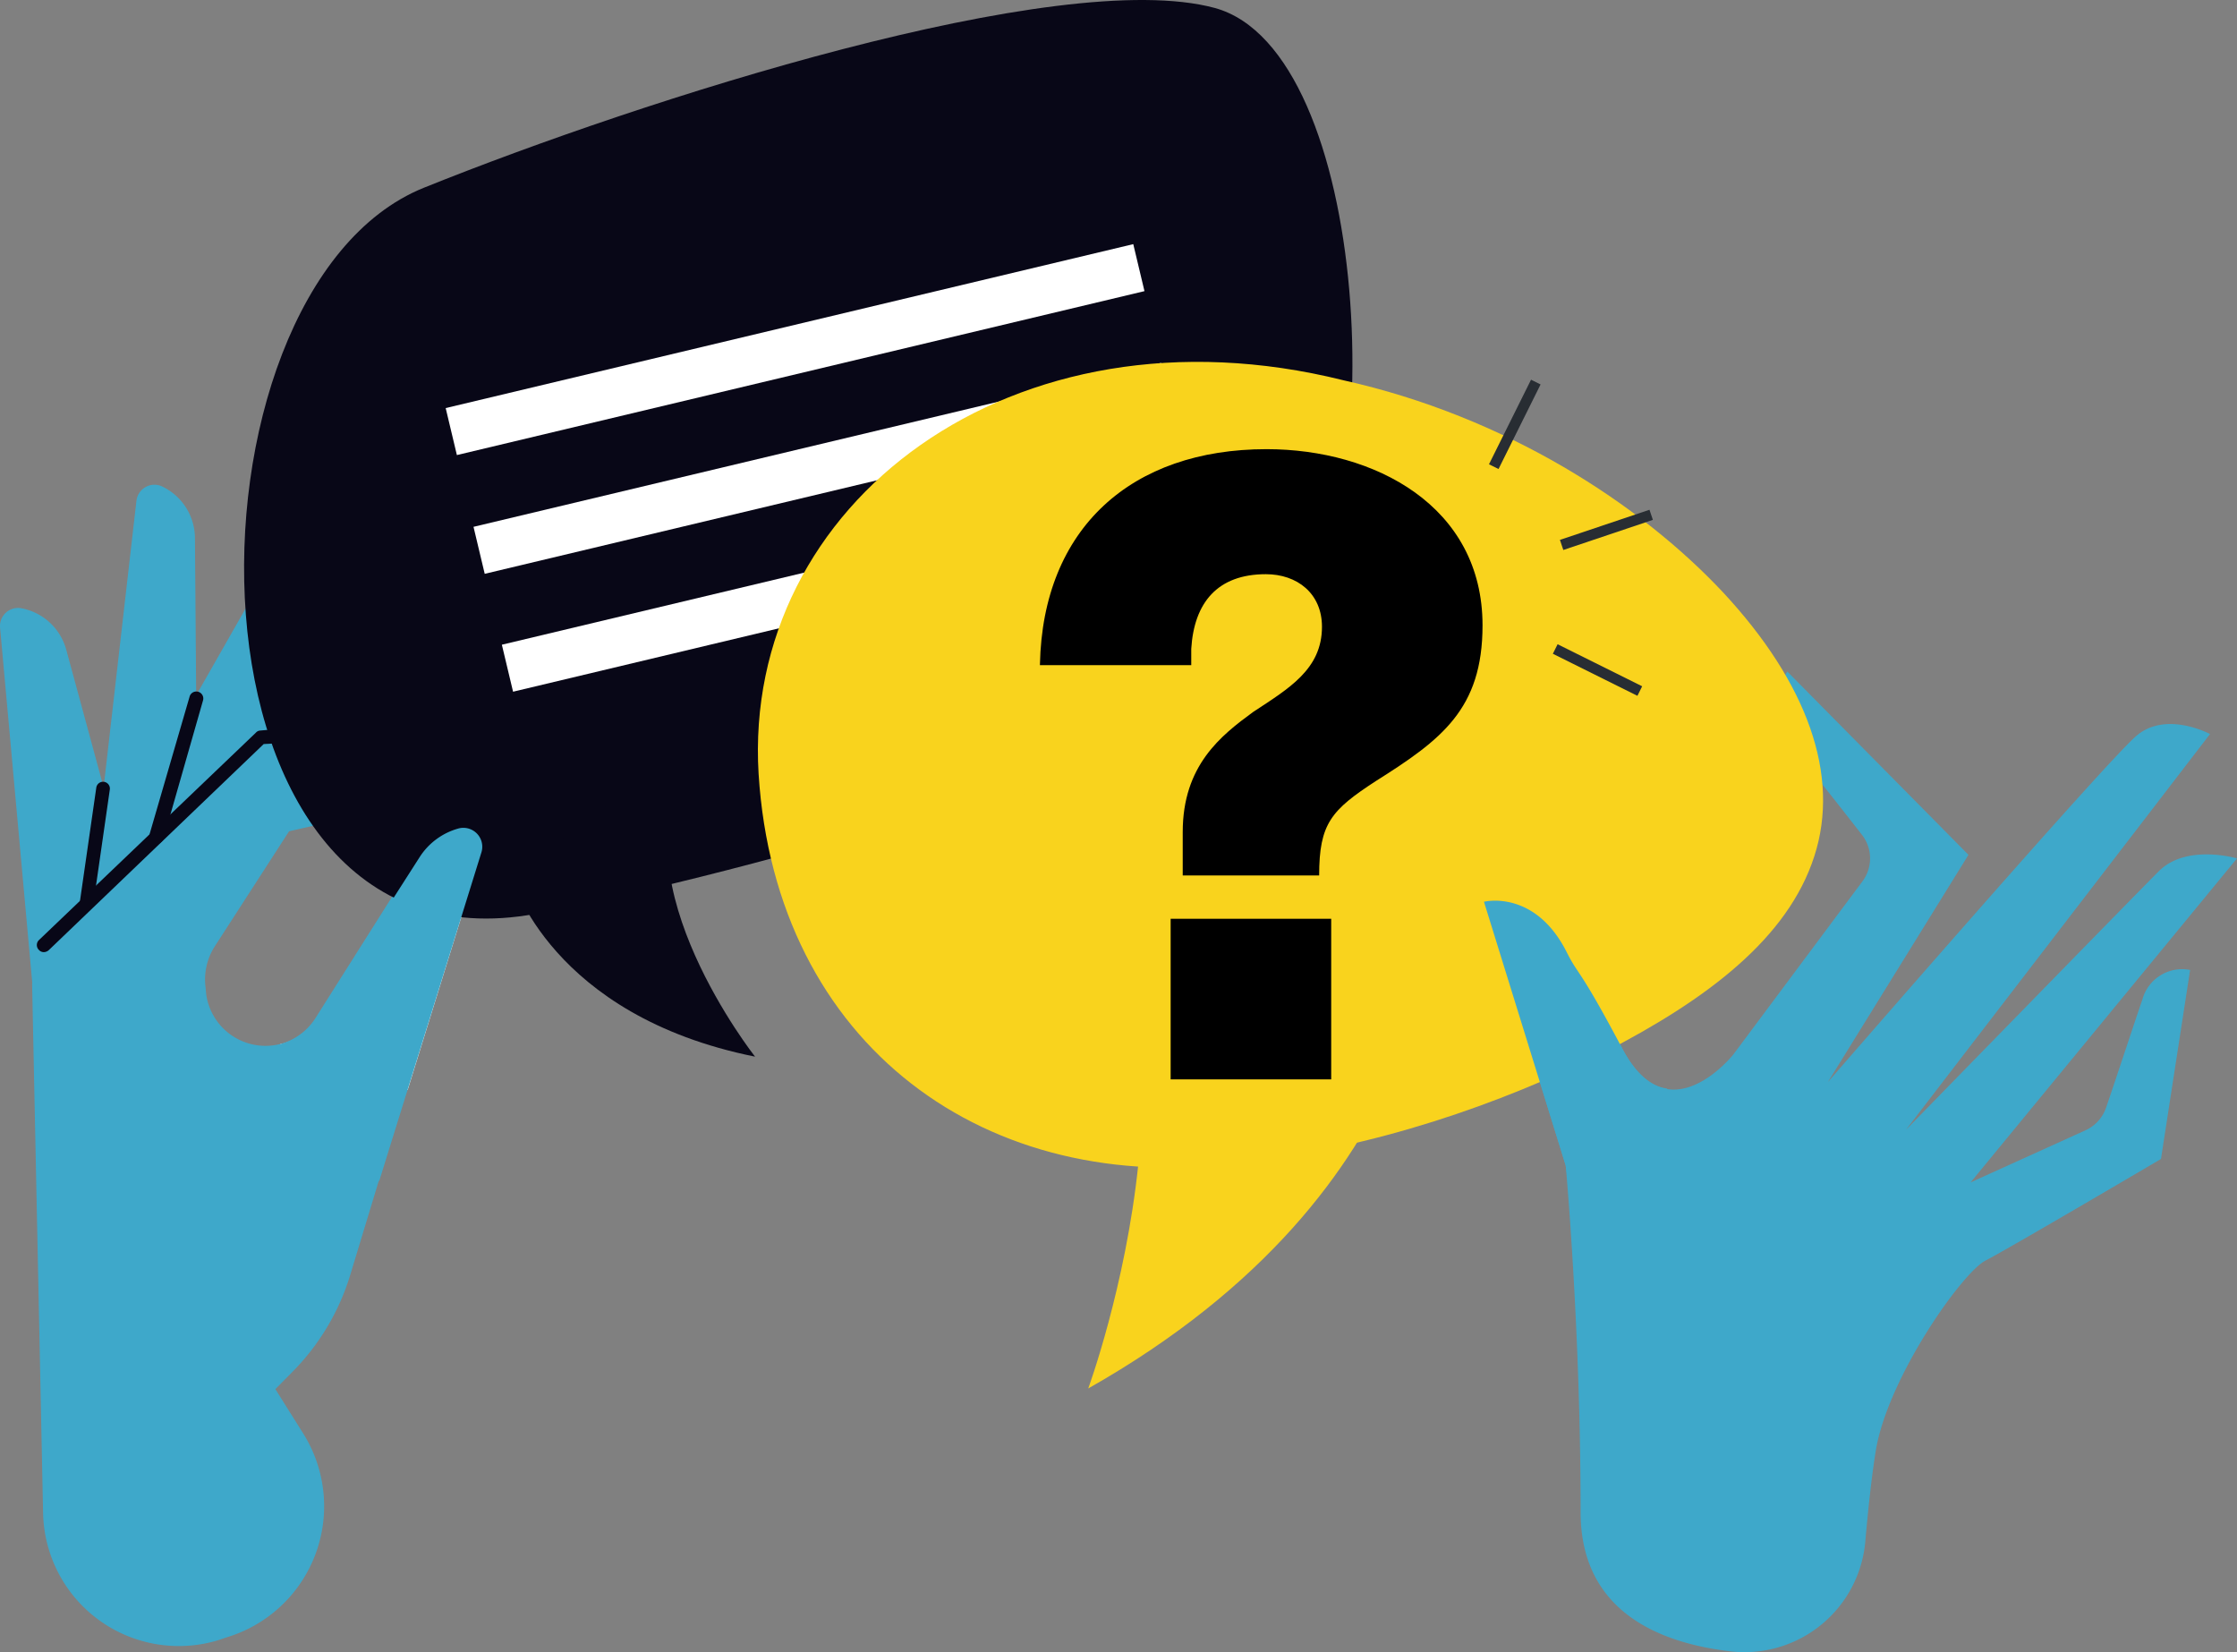 <svg id="Gruppe_641" data-name="Gruppe 641" xmlns="http://www.w3.org/2000/svg" xmlns:xlink="http://www.w3.org/1999/xlink" width="456.769" height="337.336" viewBox="0 0 456.769 337.336">
  <rect x="0" y="0" width="456.769" height="337.336" fill="#808080" stroke="none"/>
  <defs>
    <clipPath id="clip-path">
      <rect id="Rechteck_548" data-name="Rechteck 548" width="456.769" height="337.336" fill="none"/>
    </clipPath>
  </defs>
  <g id="Gruppe_640" data-name="Gruppe 640" clip-path="url(#clip-path)">
    <path id="Pfad_2669" data-name="Pfad 2669" d="M259.217,294.556a24.779,24.779,0,0,0,27.562-22.775c.58-6.528,1.306-13.346,2.176-18.568,2.611-14.8,17.552-35.975,22.339-38.441s35.83-20.744,35.83-20.744l5.948-38.586a8.4,8.4,0,0,0-9.719,5.947c-1.886,5.512-5.512,16.537-7.4,22.049a7.91,7.91,0,0,1-4.352,4.787l-23.355,10.589,54.4-66.148s-10.3-3.046-15.957,2.611-51.642,52.8-51.642,52.8l62.086-80.8s-8.849-4.787-14.941.29-63.1,70.79-63.1,70.79l28.722-46.419-36.99-37.426s-5.657,8.414.29,14.941c4.062,4.352,10.88,13.2,15.086,18.568a7.835,7.835,0,0,1,0,9.284L259.8,172.7s-13.2,16.682-22.484-.87-8.994-14.941-11.6-20.163c-6.528-12.765-16.827-10.154-16.827-10.154l16.682,53.818s3.046,32.929,3.046,70.79c0,20.018,15.667,26.691,30.608,28.432" transform="translate(94.123 42.59)" fill="#3ea8ca"/>
    <path id="Pfad_2670" data-name="Pfad 2670" d="M37.813,159.467l33.32-79.985a12.247,12.247,0,0,0-1.815-12.319,3.541,3.541,0,0,0-5.943.615L4.519,171.127Z" transform="translate(2.036 29.66)" fill="#3ea8ca"/>
    <path id="Pfad_2671" data-name="Pfad 2671" d="M36.013,165.777l-.664-86.6a11.745,11.745,0,0,0-6.59-10.55,3.7,3.7,0,0,0-5.351,2.788L9.9,189.433Z" transform="translate(4.46 30.746)" fill="#3ea8ca"/>
    <path id="Pfad_2672" data-name="Pfad 2672" d="M36.24,177.723,13.546,94.158a11.767,11.767,0,0,0-9.046-8.5A3.693,3.693,0,0,0,.028,89.74l7.767,85.687Z" transform="translate(0 38.553)" fill="#3ea8ca"/>
    <path id="Pfad_2673" data-name="Pfad 2673" d="M22.463,128.478l-.435,0A1.576,1.576,0,0,1,21,126.746L29.246,98.41a1.425,1.425,0,1,1,2.76.708l-8.1,28.336a1.747,1.747,0,0,1-1.445,1.024" transform="translate(9.452 43.87)" fill="#080717"/>
    <path id="Pfad_2674" data-name="Pfad 2674" d="M12.716,136.048h-.29a1.437,1.437,0,0,1-1.171-1.588l3.344-23.23a1.395,1.395,0,1,1,2.758.419l-3.342,23.23a1.269,1.269,0,0,1-1.3,1.168" transform="translate(5.062 49.585)" fill="#080717"/>
    <path id="Pfad_2675" data-name="Pfad 2675" d="M75.791,116.668a13.762,13.762,0,0,0-7.833,5.8L46.779,155.544a11.785,11.785,0,0,1-6.963,5.077.533.533,0,0,0-.435.145l26.111,9.284,15.086-48.6a3.864,3.864,0,0,0-4.787-4.787" transform="translate(17.745 52.498)" fill="#fff"/>
    <path id="Pfad_2676" data-name="Pfad 2676" d="M6.762,263.2,4.519,155.142,51.22,105.1l52.345-3.795a2.7,2.7,0,0,1,2.917,2.739,11.149,11.149,0,0,1-8.93,10.788L56.99,124.074,41.755,147.665a12.533,12.533,0,0,0-1.836,8.135l.154,1.594a12.23,12.23,0,0,0,15.292,10.063,12.406,12.406,0,0,0,6.932-5.119l20.98-33.2a13.6,13.6,0,0,1,7.8-5.849,3.779,3.779,0,0,1,4.671,4.759L69.429,214.81a47.9,47.9,0,0,1-11.777,19.653l-3.461,3.5,5.712,9.1A27.95,27.95,0,0,1,44.2,288.653l-1.738.59A27.72,27.72,0,0,1,6.762,263.2" transform="translate(2.036 45.645)" fill="#3ea8ca"/>
    <path id="Pfad_2677" data-name="Pfad 2677" d="M6.645,148.154a1.315,1.315,0,0,1-1.018-.429,1.4,1.4,0,0,1-.012-2.031L49.9,103.361a1.252,1.252,0,0,1,.867-.441l3.625-.312a1.458,1.458,0,0,1,.306,2.9l-3.19.164L7.658,147.713a1.566,1.566,0,0,1-1.013.441" transform="translate(2.337 46.236)" fill="#080717"/>
    <path id="Pfad_2678" data-name="Pfad 2678" d="M71.092,38.321C115.771,20.333,200.776-6.938,232.544,1.62c31.913,8.7,36.41,101.833,14.8,128.379-21.9,26.256-123.3,50.916-153.474,56.574C18.435,200.5,19.16,59.209,71.092,38.321" transform="translate(15.482 0)" fill="#080717"/>
    <path id="Pfad_2679" data-name="Pfad 2679" d="M72.081,131.446s7.833,28,49.611,36.41c0,0-28-35.54-13.926-58.459,8.559-13.781-35.685,22.049-35.685,22.049" transform="translate(32.48 47.874)" fill="#080717"/>
    <rect id="Rechteck_542" data-name="Rechteck 542" width="144.33" height="9.863" transform="translate(91.004 83.315) rotate(-13.409)" fill="#fff"/>
    <rect id="Rechteck_543" data-name="Rechteck 543" width="144.33" height="9.863" transform="translate(96.686 107.559) rotate(-13.409)" fill="#fff"/>
    <rect id="Rechteck_544" data-name="Rechteck 544" width="144.33" height="9.863" transform="translate(102.475 131.627) rotate(-13.409)" fill="#fff"/>
    <path id="Pfad_2680" data-name="Pfad 2680" d="M74.484,116.668h0a13.762,13.762,0,0,0-7.833,5.8L45.472,155.544a11.663,11.663,0,0,1-3.191,3.336,42.06,42.06,0,0,0,16.1,29.737l20.889-67.163a3.864,3.864,0,0,0-4.787-4.787" transform="translate(19.052 52.498)" fill="#3ea8ca"/>
    <path id="Pfad_2681" data-name="Pfad 2681" d="M226.211,54.682c33.219,7.4,60.635,25.241,77.607,43.373,17.117,18.423,23.935,37.281,18.568,53.818-5.367,16.682-21.759,29.157-42.938,40.037-21.179,10.589-47.145,19.583-73.836,22.484-52.077,7.253-95.3-23.79-98.786-79.348-3.336-55.123,51.787-97.191,119.385-80.364" transform="translate(48.072 22.95)" fill="#f9d31d"/>
    <path id="Pfad_2682" data-name="Pfad 2682" d="M227.49,135.622s2.611,56.864-70.209,98.061c0,0,30.463-82.975-9.574-117.209-24.08-20.744,79.783,19.148,79.783,19.148" transform="translate(64.925 49.79)" fill="#f9d31d"/>
    <path id="Pfad_2683" data-name="Pfad 2683" d="M246.307,165.136c-3.046-.435-6.093-2.611-8.994-7.833-9.284-17.552-8.994-14.941-11.6-20.163-6.528-12.765-16.827-10.154-16.827-10.154L225.563,180.8s.145,1.015.435,2.611a37.231,37.231,0,0,0,20.308-18.278" transform="translate(94.123 57.121)" fill="#3ea8ca"/>
    <path id="Pfad_2684" data-name="Pfad 2684" d="M146.381,107.17c.58-27.852,18.713-43.953,46.274-43.953,22.049,0,44.1,11.6,44.1,35.975,0,17.117-8.414,23.355-21.759,31.768-9.139,5.947-11.6,8.7-11.6,19.293H175.538V141.4c0-13.636,7.833-19.728,14.361-24.515,7.253-4.787,14.071-8.7,14.071-17.407,0-6.818-5.077-10.735-11.46-10.735-9.864,0-14.651,5.8-15.231,15.231v3.336h-30.9ZM173.072,159.1h32.784v32.784H173.072Z" transform="translate(65.96 28.486)"/>
    <rect id="Rechteck_545" data-name="Rechteck 545" width="19.293" height="2.176" transform="matrix(0.445, -0.895, 0.895, 0.445, 304.033, 94.789)" fill="#282d33"/>
    <rect id="Rechteck_546" data-name="Rechteck 546" width="2.176" height="19.293" transform="matrix(0.445, -0.895, 0.895, 0.445, 317.075, 133.476)" fill="#282d33"/>
    <rect id="Rechteck_547" data-name="Rechteck 547" width="19.294" height="2.175" transform="translate(318.517 110.227) rotate(-18.594)" fill="#282d33"/>
  </g>
</svg>
